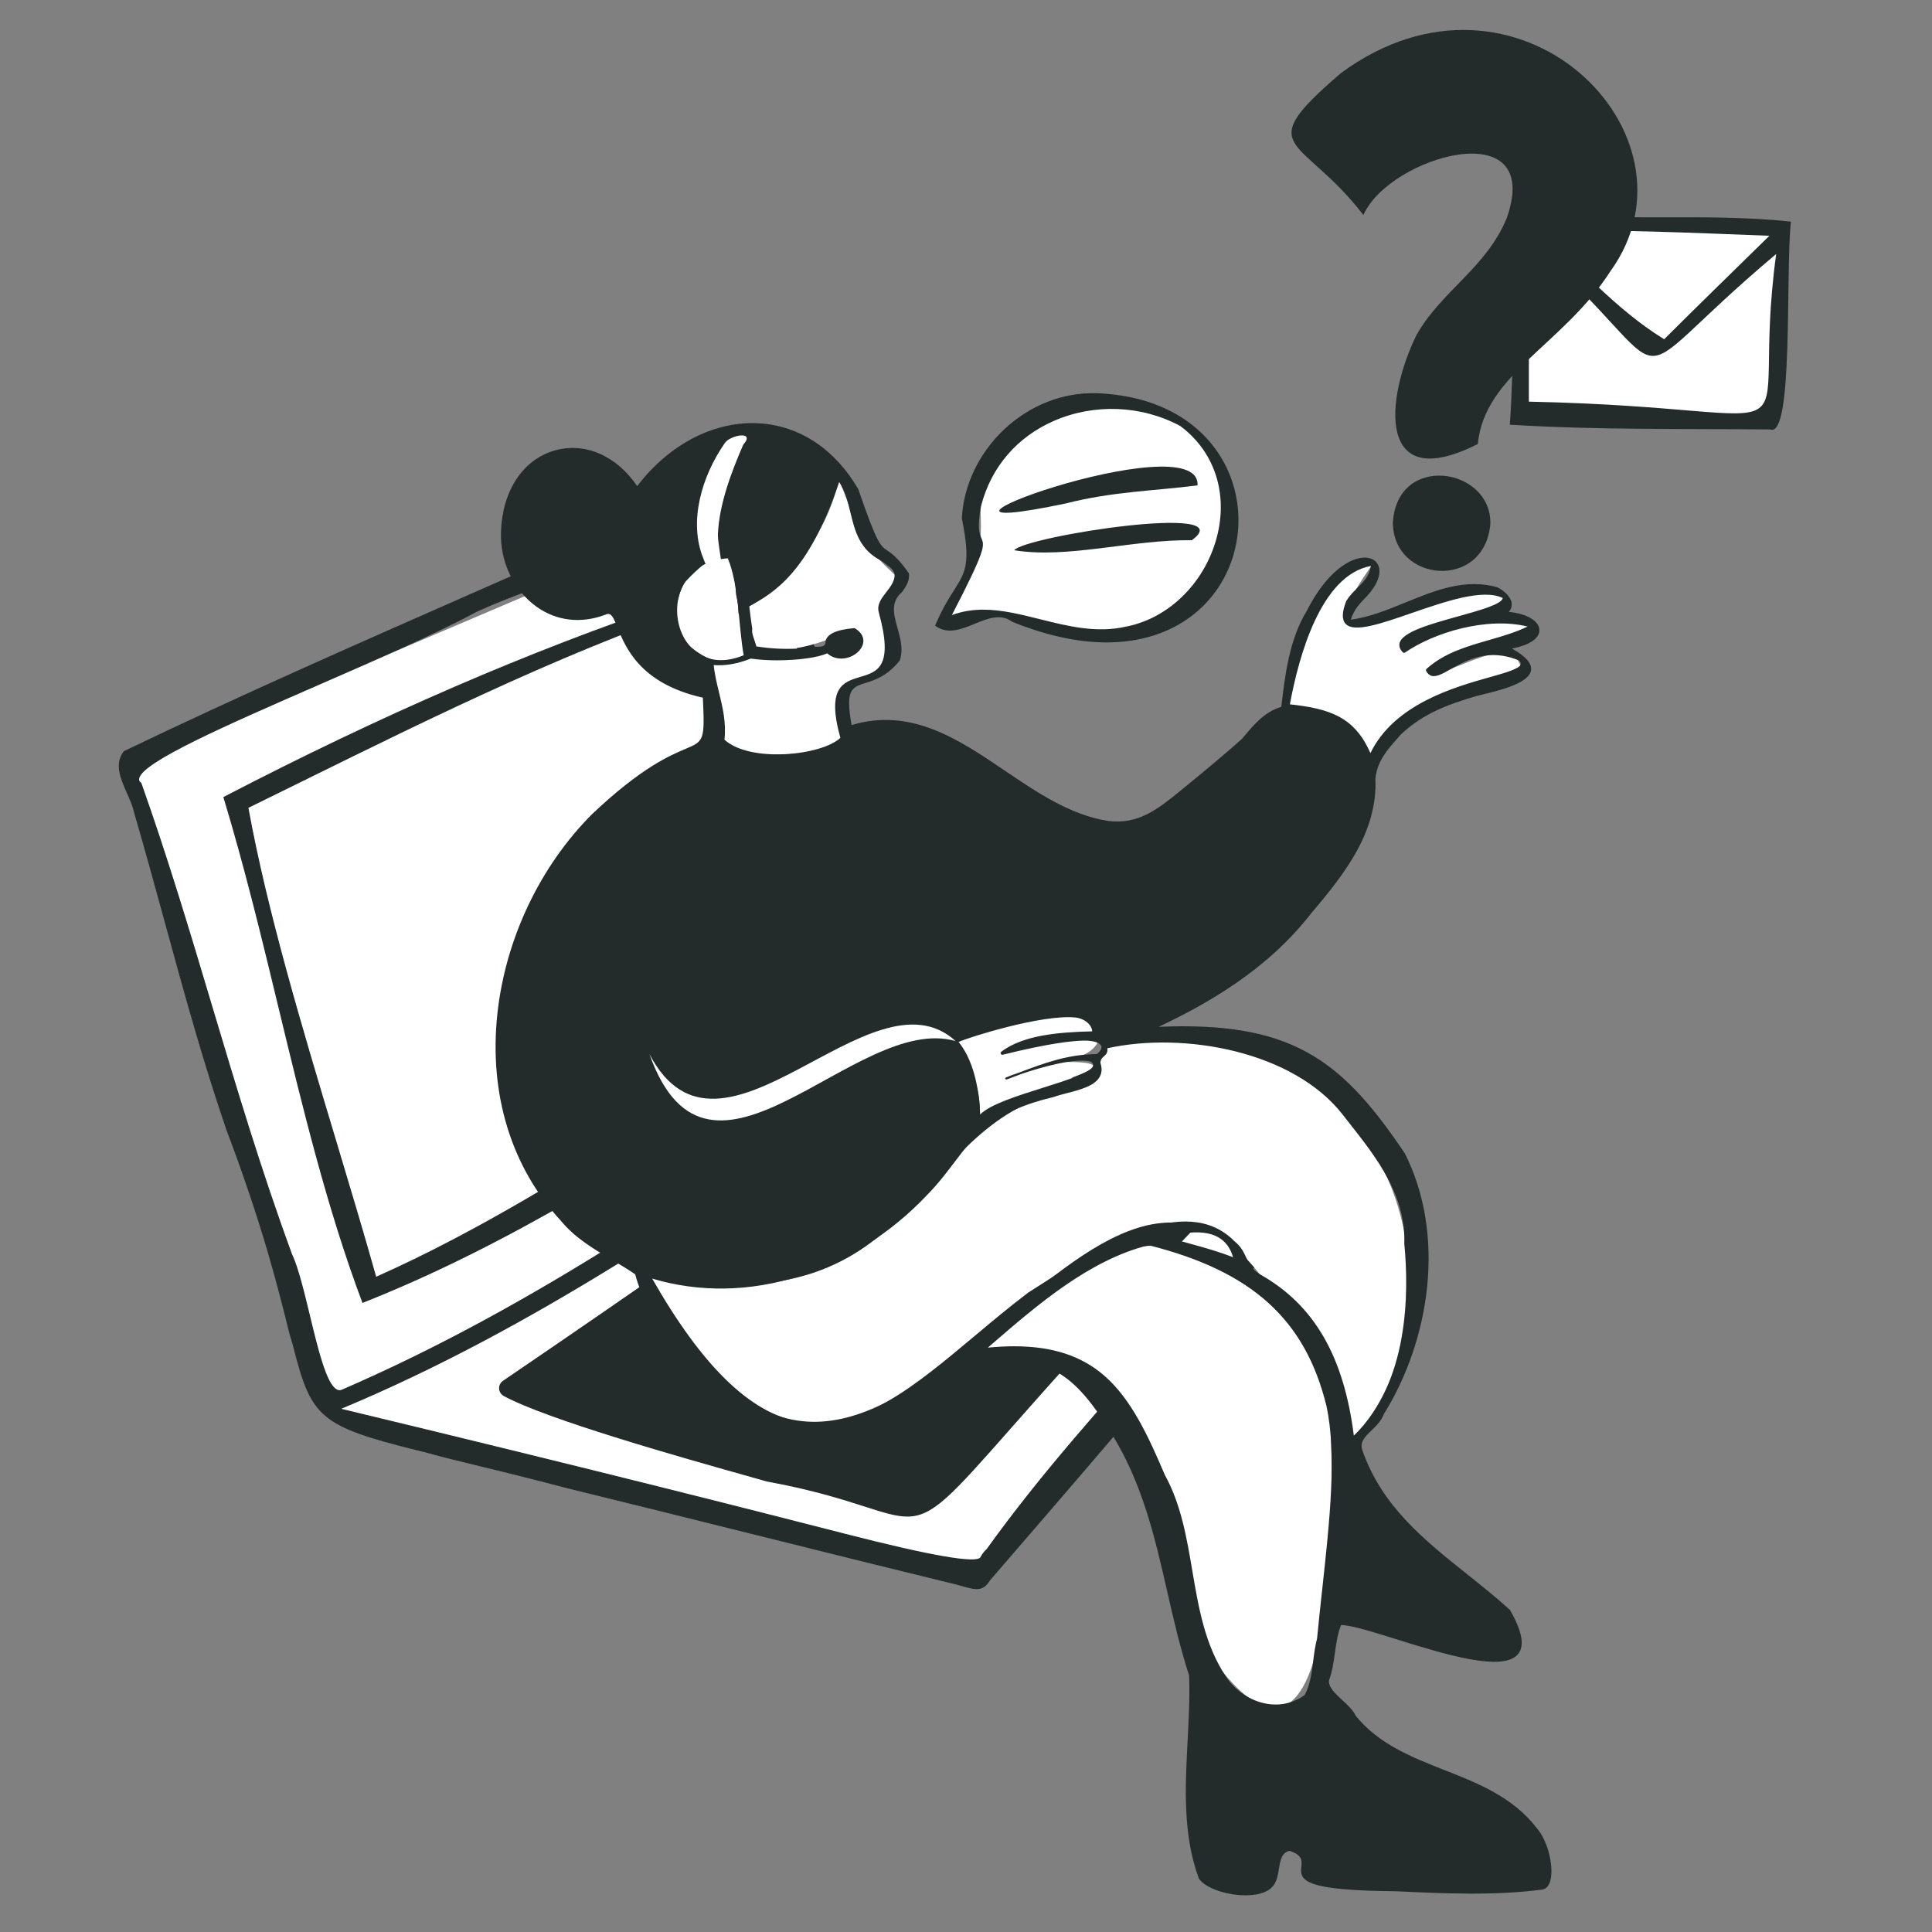 <svg width="96" height="96" viewBox="0 0 96 96" fill="none" xmlns="http://www.w3.org/2000/svg">
<rect x="0" y="0" width="96" height="96" fill="#808080" stroke="none"/>
<g clip-path="url(#clip0_2748_18734)">
<path d="M6.562 37.933L16.33 69.981L48.705 78.433L66.328 57.152L47.346 50.913L37.14 24.912L6.562 37.933Z" fill="white"/>
<path d="M47.479 50.409C49.714 52.894 68.595 55.914 66.704 57.324C61.195 64.62 55.313 71.397 49.17 78.51C48.805 79.113 48.434 78.968 47.558 78.716C41.041 77.13 34.806 75.544 28.207 73.929C10.735 69.341 17.841 73.434 11.276 56.14C9.481 50.898 8.265 45.782 6.704 40.424C6.479 39.354 5.476 38.268 6.171 37.346C12.765 34.182 19.121 31.422 25.869 28.448C39.259 24.074 36.435 23.746 38.449 27.105C41.576 34.948 44.56 42.396 47.479 50.409L47.479 50.409ZM36.825 25.351C32.802 27.611 28.023 28.386 23.673 30.377C18.194 33.333 5.544 37.881 7.001 38.92C9.769 46.723 11.594 54.454 14.482 62.319C15.321 64.091 15.928 69.438 16.971 69.088C27.767 64.418 36.885 57.627 46.732 50.956C43.659 42.728 40.369 33.77 36.825 25.351L36.825 25.351ZM47.725 51.346C37.871 58.047 28.096 65.347 16.872 70.008C52.76 78.649 47.612 78.28 49.047 76.988C53.996 70.088 60.378 64.163 65.627 57.306C59.863 55.178 53.326 54.05 47.725 51.346Z" fill="#232B2B"/>
<path d="M48.534 78.962C48.312 78.962 48.041 78.883 47.682 78.779L47.551 78.742C44.078 77.897 40.618 77.034 37.272 76.201C34.328 75.467 31.283 74.709 28.202 73.954C25.908 73.352 24.021 72.895 22.505 72.528C17.846 71.4 15.124 69.26 14.341 66.107C13.821 64.012 13.035 60.845 11.252 56.149C10.066 52.684 9.152 49.347 8.185 45.814C7.705 44.061 7.209 42.249 6.679 40.432C6.607 40.088 6.453 39.74 6.304 39.403C5.978 38.665 5.67 37.968 6.151 37.33L6.155 37.325L6.161 37.322C11.961 34.539 17.535 32.087 23.436 29.491C24.244 29.136 25.052 28.78 25.86 28.424C29.177 27.34 31.47 26.515 33.145 25.913C35.841 24.943 37.403 24.921 37.83 25.848C37.984 26.181 38.176 26.597 38.473 27.092L38.93 28.238C41.911 35.713 44.727 42.773 47.503 50.395C48.622 51.631 53.947 53.019 58.646 54.244C62.978 55.373 66.719 56.349 66.86 57.068C66.879 57.168 66.833 57.26 66.724 57.343C61.409 64.381 55.79 70.887 49.841 77.775L49.191 78.528C48.997 78.848 48.801 78.962 48.534 78.962ZM6.189 37.367C5.733 37.979 6.034 38.66 6.353 39.382C6.502 39.721 6.657 40.072 6.73 40.419C7.26 42.234 7.756 44.047 8.236 45.8C9.203 49.332 10.116 52.668 11.302 56.132C13.085 60.829 13.872 63.998 14.393 66.094C15.17 69.227 17.879 71.354 22.517 72.477C24.034 72.844 25.921 73.301 28.215 73.903C31.295 74.657 34.34 75.416 37.285 76.15C40.631 76.983 44.091 77.845 47.565 78.691L47.696 78.729C48.485 78.957 48.812 79.051 49.148 78.497L49.802 77.74C55.751 70.852 61.37 64.346 66.684 57.308L66.689 57.303C66.785 57.231 66.824 57.158 66.808 57.078C66.674 56.392 62.768 55.373 58.632 54.295C53.922 53.067 48.583 51.675 47.46 50.426L47.455 50.418C44.678 42.795 41.863 35.734 38.881 28.258L38.426 27.115C38.129 26.621 37.937 26.205 37.782 25.87C37.368 24.973 35.828 25.004 33.163 25.962C31.488 26.565 29.194 27.39 25.878 28.473C25.071 28.829 24.264 29.184 23.457 29.539C17.558 32.135 11.986 34.586 6.189 37.367ZM48.244 77.709C47.633 77.709 46.15 77.329 42.029 76.275C37.5 75.116 29.918 73.176 16.866 70.034L16.788 70.015L16.862 69.984C26.374 66.034 34.932 60.128 43.209 54.416C44.684 53.398 46.21 52.345 47.711 51.324L47.723 51.316L47.737 51.322C51.104 52.948 54.856 54.017 58.484 55.05C60.871 55.73 63.339 56.433 65.636 57.281L65.67 57.294L65.648 57.322C63.231 60.48 60.535 63.484 57.927 66.389C54.885 69.777 51.739 73.281 49.07 77.003L49.066 77.007C48.903 77.155 48.825 77.291 48.763 77.401C48.657 77.589 48.588 77.709 48.244 77.709L48.244 77.709ZM16.957 70.002C29.961 73.133 37.522 75.067 42.042 76.224C46.308 77.316 48.533 77.699 48.717 77.375C48.781 77.262 48.86 77.122 49.029 76.97C51.699 73.247 54.845 69.743 57.888 66.353C60.487 63.458 63.174 60.465 65.585 57.318C63.299 56.476 60.844 55.777 58.47 55.101C54.844 54.068 51.096 53 47.728 51.376C46.231 52.394 44.71 53.444 43.239 54.459C34.982 60.158 26.444 66.049 16.957 70.002H16.957ZM16.874 69.13C16.817 69.13 16.761 69.115 16.706 69.084C16.17 68.789 15.75 67.044 15.343 65.356C15.063 64.196 14.774 62.996 14.459 62.33C12.939 58.19 11.694 54.025 10.491 49.997C9.409 46.376 8.29 42.633 6.979 38.937C6.891 38.871 6.851 38.79 6.861 38.696C6.949 37.855 11.238 35.983 15.779 34.002C18.665 32.742 21.65 31.439 23.662 30.354C25.576 29.477 27.596 28.829 29.55 28.202C32.013 27.411 34.561 26.594 36.813 25.328L36.839 25.314L36.851 25.341C40.007 32.839 42.921 40.658 45.74 48.22C46.082 49.137 46.421 50.046 46.757 50.947L46.764 50.966L46.747 50.978C45.175 52.043 43.599 53.126 42.076 54.174C33.838 59.838 26.056 65.187 16.982 69.112C16.947 69.124 16.91 69.13 16.874 69.13ZM36.813 25.389C34.562 26.648 32.023 27.464 29.566 28.252C27.614 28.879 25.596 29.526 23.685 30.401C21.673 31.487 18.687 32.79 15.8 34.05C11.273 36.025 6.998 37.891 6.913 38.701C6.905 38.779 6.939 38.843 7.017 38.899L7.024 38.904L7.026 38.912C8.339 42.611 9.458 46.358 10.541 49.982C11.744 54.009 12.989 58.174 14.508 62.31C14.824 62.978 15.114 64.181 15.395 65.344C15.799 67.02 16.216 68.754 16.731 69.038C16.809 69.081 16.885 69.089 16.963 69.063C26.031 65.141 33.81 59.793 42.046 54.13C43.564 53.087 45.134 52.007 46.701 50.946C46.364 50.044 46.027 49.141 45.691 48.239C42.876 40.686 39.965 32.877 36.813 25.389H36.813Z" fill="#232B2B"/>
<path d="M11.133 39.62C18.266 35.917 25.708 32.574 33.495 29.95C37.154 28.508 35.85 28.003 38.145 33.957C39.39 37.84 44.608 50.21 42.723 50.61C34.682 55.691 26.99 61.164 18.029 64.708C15.056 56.81 13.672 47.975 11.133 39.62V39.62ZM18.678 63.476C26.929 59.818 34.255 54.245 42.293 49.769C40.383 43.125 38.11 36.43 36.089 29.649C27.941 32.271 20.155 36.284 12.317 40.126C13.644 47.414 16.514 55.784 18.678 63.476Z" fill="#232B2B"/>
<path d="M18.011 64.742L18.001 64.716C16.252 60.069 15.028 54.997 13.844 50.091C13.011 46.638 12.149 43.067 11.104 39.627L11.098 39.607L11.117 39.596C19.004 35.502 26.32 32.338 33.483 29.925C33.972 29.732 34.379 29.553 34.706 29.409C35.455 29.08 35.867 28.898 36.168 29.031C36.513 29.184 36.696 29.736 37.099 30.946C37.341 31.672 37.672 32.666 38.166 33.947C38.461 34.865 38.974 36.249 39.568 37.85C41.328 42.597 43.739 49.097 43.02 50.403C42.951 50.529 42.853 50.607 42.729 50.634C41.256 51.566 39.77 52.525 38.334 53.453C31.953 57.575 25.355 61.837 18.035 64.732L18.011 64.742L18.011 64.742ZM11.161 39.633C12.204 43.068 13.064 46.632 13.895 50.079C15.076 54.974 16.297 60.035 18.041 64.673C25.345 61.78 31.934 57.525 38.305 53.409C39.743 52.48 41.23 51.52 42.705 50.587L42.714 50.584C42.825 50.56 42.91 50.493 42.974 50.378C43.681 49.093 41.275 42.606 39.518 37.869C38.924 36.266 38.411 34.883 38.116 33.965C37.623 32.684 37.291 31.689 37.049 30.962C36.651 29.768 36.47 29.223 36.146 29.079C35.867 28.956 35.463 29.134 34.727 29.457C34.4 29.601 33.993 29.781 33.502 29.974C26.345 32.386 19.038 35.545 11.161 39.633V39.633ZM18.658 63.512L18.649 63.483C18.018 61.237 17.311 58.887 16.629 56.614C14.956 51.048 13.227 45.292 12.287 40.131L12.284 40.111L12.302 40.102C13.172 39.675 14.042 39.246 14.912 38.818C21.756 35.444 28.832 31.955 36.077 29.624L36.102 29.615L36.11 29.641C37.011 32.663 37.975 35.711 38.908 38.658C40.062 42.306 41.256 46.078 42.315 49.762L42.321 49.782L42.303 49.792C39.23 51.503 36.217 53.402 33.304 55.238C28.623 58.189 23.783 61.239 18.686 63.5L18.658 63.512ZM12.343 40.141C13.283 45.294 15.009 51.041 16.679 56.599C17.359 58.862 18.062 61.202 18.692 63.44C23.776 61.182 28.605 58.138 33.276 55.194C36.184 53.361 39.191 51.465 42.259 49.756C41.201 46.08 40.01 42.315 38.858 38.674C37.928 35.735 36.966 32.695 36.067 29.682C28.835 32.012 21.769 35.496 14.935 38.865C14.072 39.291 13.207 39.717 12.343 40.141ZM25.009 68.63C43.001 56.386 46.169 53.453 47.77 53.4C48.788 53.367 61.539 58.737 61.516 58.762C41.176 79.574 49.734 75.719 38.119 73.591C38.106 73.588 38.093 73.585 38.081 73.581C36.186 73.033 27.555 70.708 25.044 69.344C24.768 69.195 24.749 68.807 25.009 68.63Z" fill="#232B2B"/>
<path d="M45.083 75.358C44.517 75.358 43.88 75.154 42.961 74.859C41.869 74.509 40.373 74.03 38.116 73.617C38.102 73.614 38.089 73.611 38.075 73.607C37.823 73.534 37.455 73.43 36.989 73.3C34.063 72.477 27.213 70.551 25.034 69.368C24.966 69.332 24.91 69.279 24.869 69.214C24.828 69.15 24.805 69.076 24.801 68.999C24.797 68.923 24.813 68.847 24.847 68.778C24.881 68.71 24.933 68.652 24.996 68.609C32.071 63.794 36.933 60.363 40.15 58.093C45.252 54.493 46.791 53.406 47.771 53.374C47.775 53.374 47.778 53.374 47.781 53.374C48.353 53.374 52.033 54.815 55.029 56.029C57.748 57.13 61.522 58.708 61.542 58.751L61.549 58.767L61.536 58.78C55.914 64.533 52.51 68.39 50.258 70.942C47.276 74.32 46.36 75.358 45.083 75.358ZM47.783 53.427C47.779 53.427 47.776 53.427 47.773 53.427C46.809 53.459 45.272 54.543 40.181 58.136C36.963 60.407 32.101 63.838 25.026 68.653C24.97 68.69 24.924 68.742 24.894 68.802C24.864 68.862 24.85 68.929 24.854 68.997C24.857 69.064 24.878 69.129 24.914 69.186C24.95 69.243 25 69.29 25.059 69.322C27.233 70.502 34.079 72.427 37.003 73.249C37.469 73.38 37.837 73.483 38.09 73.556C38.102 73.56 38.114 73.563 38.126 73.565C40.386 73.979 41.884 74.459 42.977 74.809C43.885 75.1 44.514 75.301 45.074 75.301C46.34 75.301 47.249 74.27 50.218 70.907C52.468 68.358 55.865 64.509 61.474 58.769C61.142 58.614 58.076 57.319 54.951 56.054C50.703 54.334 48.226 53.427 47.783 53.427Z" fill="#232B2B"/>
</g>
<g clip-path="url(#clip1_2748_18734)">
<path d="M76.1 11.197L88.773 11.469L88.256 20.96L75.402 20.76L75.801 12.23L76.1 11.197Z" fill="white"/>
<path d="M75.023 21.104C75.254 17.894 75.125 13.267 75.89 10.512C80.162 11.078 84.55 10.544 88.991 11.011C88.709 13.529 89.136 21.823 87.952 21.339C83.699 21.298 79.426 21.372 75.023 21.104ZM75.969 19.958C91.28 20.277 86.84 23.096 88.257 12.623C79.826 19.694 84.15 19.241 75.969 11.983V19.958ZM82.692 16.857C84.344 15.204 86.136 13.469 87.921 11.715C84.229 11.577 80.12 11.383 76.47 11.47C78.456 13.222 80.264 15.363 82.692 16.857Z" fill="#232B2B"/>
</g>
<g clip-path="url(#clip2_2748_18734)">
<path d="M67.746 10.683C64.643 6.665 62.112 7.518 66.629 3.633C75.371 -2.808 84.947 6.672 80.014 13.487C77.675 17.128 73.764 18.601 73.433 22.061C68.369 24.624 68.84 19.8 70.384 16.648C71.622 14.455 73.855 13.308 74.869 10.836C76.736 5.561 69.052 7.745 67.746 10.683V10.683Z" fill="#232B2B"/>
<path d="M74.055 26.016C73.791 29.351 69.218 28.963 69.211 25.966C69.428 22.486 74.106 23.232 74.055 26.016Z" fill="#232B2B"/>
</g>
<g clip-path="url(#clip3_2748_18734)">
<path d="M32.297 63.444C46.535 66.059 44.882 55.247 53.838 54.022C55.15 53.874 54.188 51.967 55.41 51.866C70.127 50.135 73.031 65.323 67.233 71.444C66.844 68.33 65.781 65.197 62.685 63.43C53.586 51.496 43.157 84.503 32.297 63.444Z" fill="white"/>
<path d="M48.926 67.031C51.011 65.233 54.978 61.775 57.389 61.901C61.82 63.048 64.994 65.278 66.088 70.362C66.304 74.291 66.564 90.868 60.371 82.581C59.015 79.388 59.346 76.21 57.703 72.943C55.702 68.364 54.041 66.584 48.926 67.031L48.926 67.031ZM41.817 36.68C41.06 37.645 36.12 37.965 35.91 36.495C36.21 34.852 34.69 32.932 35.827 31.124C38.527 29.226 40.887 27.345 41.682 23.838C42.987 26.86 41.996 26.212 44.509 28.612C44.453 29.517 43.4 29.62 43.773 30.788C45.073 35.582 40.327 31.886 41.817 36.68V36.68ZM41.113 32.404C41.609 33.127 43.756 32.211 42.375 31.255C40.531 32.109 38.566 32.802 36.045 31.807C35.98 33.151 40.193 32.813 41.113 32.404V32.404ZM70.899 33.292C71.502 34.07 75.02 31.209 75.556 33.114C73.129 34.331 69.481 34.437 68.094 37.546C67.458 35.842 65.895 35.151 64.032 35.044C64.375 32.89 65.599 28.428 68.182 28.06C63.578 34.59 72.077 28.441 74.724 29.685C74.563 30.625 68.421 31.104 69.762 32.397C71.499 31.281 73.809 30.595 76.051 31.117C74.627 31.912 72.41 31.94 70.899 33.292ZM47.046 51.155C54.938 48.318 56.504 52.378 52.5 52.764C57.737 52.706 50.188 54.154 48.653 55.513C48.861 54.163 47.99 52.251 47.046 51.155Z" fill="white"/>
<path d="M34.974 34.65C34.974 34.643 34.971 34.636 34.966 34.631C34.962 34.625 34.955 34.621 34.948 34.62C30.225 33.574 31.038 30.023 30.06 30.496C27.174 31.584 24.848 29.074 24.943 26.429C25.088 22.081 29.42 20.916 31.631 24.209C31.643 24.227 31.67 24.228 31.683 24.21C34.822 20.1 40.036 19.925 42.599 24.331C42.6 24.334 42.601 24.336 42.602 24.338C44.066 28.606 43.626 26.418 45.106 28.5C45.11 28.506 45.112 28.512 45.113 28.519C45.139 28.834 45.016 29.049 44.798 29.364C44.796 29.366 44.795 29.368 44.793 29.37C43.718 30.297 45.054 31.549 44.666 32.781C44.665 32.785 44.662 32.79 44.66 32.793C43.136 34.699 41.693 32.998 42.267 36.059C42.268 36.064 42.27 36.068 42.273 36.072C42.275 36.076 42.279 36.079 42.282 36.081C42.286 36.084 42.291 36.085 42.295 36.086C42.3 36.087 42.305 36.086 42.309 36.085C47.303 34.569 50.474 40.126 55.035 40.842C56.695 41.064 57.709 40.116 58.969 39.102C59.93 38.312 60.807 37.592 61.742 36.758C61.743 36.757 61.744 36.755 61.745 36.754C62.286 36.115 62.806 35.433 63.692 35.169C63.698 35.168 63.703 35.164 63.707 35.159C63.711 35.155 63.714 35.149 63.715 35.143C63.896 33.595 64.104 31.814 64.968 30.392C66.946 26.48 69.727 27.558 67.885 29.585C67.553 29.928 67.236 30.227 67.059 30.805C67.052 30.828 67.072 30.852 67.096 30.849C69.55 30.536 71.827 28.498 74.383 29.234C74.386 29.234 74.388 29.235 74.391 29.236C74.785 29.436 75.337 29.934 74.906 30.396C74.902 30.401 74.899 30.406 74.898 30.412C74.896 30.418 74.897 30.424 74.899 30.43C74.901 30.436 74.905 30.441 74.909 30.445C74.914 30.449 74.92 30.451 74.926 30.451C76.72 30.616 77.098 31.824 75.062 32.184C75.055 32.185 75.049 32.188 75.044 32.193C75.039 32.198 75.036 32.204 75.035 32.211C75.034 32.218 75.035 32.224 75.038 32.23C75.041 32.236 75.046 32.242 75.052 32.245C77.521 33.61 74.68 34.213 73.358 34.53L73.356 34.531C71.919 34.963 70.727 35.387 69.583 36.443C69.582 36.444 69.581 36.445 69.58 36.446C68.989 37.123 68.389 37.709 68.29 38.683C68.29 38.684 68.29 38.686 68.29 38.688C68.393 41.326 66.772 43.398 65.123 45.333C63.086 47.962 60.401 49.628 57.461 51.017C57.429 51.033 57.442 51.08 57.477 51.079C64.06 50.78 66.587 52.605 69.759 57.342C69.76 57.343 69.761 57.345 69.761 57.346C71.812 61.411 70.979 66.62 68.717 70.234C68.716 70.235 68.715 70.237 68.715 70.239C68.43 71.045 67.365 71.317 67.65 72.103C68.951 75.793 72.269 77.57 74.976 80.02C74.979 80.022 74.981 80.025 74.983 80.028C77.961 85.222 68.49 80.698 66.625 80.695C66.618 80.695 66.612 80.697 66.607 80.701C66.601 80.704 66.597 80.71 66.595 80.716C66.253 81.51 66.317 82.57 65.986 83.484C65.985 83.487 65.984 83.49 65.984 83.493C65.919 84.125 67.043 84.656 67.32 85.285C67.321 85.287 67.322 85.29 67.324 85.292C69.638 88.167 74.009 87.861 76.314 90.865C77.07 91.745 77.327 93.747 76.617 93.84C74.238 94.154 71.766 94.035 69.298 93.921C62.104 93.872 66.055 92.575 64.093 91.918C64.086 91.916 64.079 91.915 64.073 91.916C63.33 92.069 63.649 93.147 63.223 93.674C62.559 94.519 60.071 94.046 59.616 93.315C59.615 93.312 59.613 93.31 59.612 93.307C58.442 90.137 59.259 86.593 59.136 83.251C59.136 83.249 59.135 83.246 59.134 83.243C57.802 79.137 57.602 74.855 55.208 71.108C53.146 67.743 51.779 67.458 48.621 67.467C48.615 67.467 48.609 67.468 48.604 67.471C46.08 68.944 43.547 71.049 40.291 71.034C37.67 71.08 35.588 69.482 34.08 67.415C33.175 66.087 32.025 64.954 31.61 63.3C31.608 63.293 31.604 63.286 31.597 63.282C30.42 62.463 28.895 61.835 27.902 60.618C22.649 54.959 24.269 45.67 29.462 40.486C34.804 35.423 35.16 38.654 34.974 34.65L34.974 34.65ZM32.334 63.516C39.709 76.486 44.745 69.085 51.118 64.274C51.119 64.273 51.12 64.273 51.121 64.272C53.963 62.47 58.697 59.083 61.293 61.708C62.001 62.269 61.779 62.909 62.626 63.393C65.716 65.154 66.822 68.161 67.221 71.38C67.222 71.386 67.224 71.392 67.228 71.397C67.232 71.401 67.237 71.405 67.243 71.407C67.249 71.409 67.255 71.41 67.261 71.408C67.267 71.407 67.272 71.404 67.277 71.4C69.742 69.057 70.151 65.109 69.829 61.796C69.829 61.795 69.829 61.794 69.829 61.793C69.907 59.186 68.266 57.286 66.75 55.346C64.166 52.034 58.571 51.248 54.988 52.042C54.971 52.046 54.961 52.064 54.964 52.081C55.04 52.481 54.609 52.416 54.626 52.826C55.023 54.021 53.214 54.138 52.352 54.456C52.351 54.457 52.35 54.457 52.349 54.457C48.179 55.44 48.068 57.267 46.013 59.357C42.532 63.034 37.294 64.964 32.371 63.468C32.343 63.46 32.319 63.49 32.334 63.516ZM49.027 67.021C54.563 66.463 56.07 69.168 57.834 73.321C57.835 73.322 57.835 73.323 57.836 73.323C59.526 76.372 58.886 80.387 60.875 83.343C61.73 84.635 63.511 85.246 64.859 84.265C64.864 84.262 64.867 84.258 64.87 84.253C65.328 83.402 65.232 82.434 65.493 81.426C65.494 81.424 65.494 81.423 65.494 81.421C65.906 77.148 66.6 72.85 65.964 69.867C64.754 64.926 61.475 62.928 57.079 61.822C57.074 61.821 57.068 61.821 57.063 61.822C54.003 62.582 51.389 64.906 49.002 66.965C48.977 66.986 48.996 67.025 49.028 67.021L49.027 67.021ZM41.801 36.695C41.805 36.69 41.808 36.685 41.809 36.679C41.811 36.673 41.811 36.667 41.809 36.661C40.394 31.601 45.218 35.848 43.713 30.407C43.526 29.722 44.543 29.268 44.502 28.528C44.502 28.524 44.501 28.52 44.5 28.517C44.398 28.201 44.233 28.144 43.838 27.831C43.837 27.829 43.835 27.828 43.833 27.828C42.1 26.967 42.57 25.128 41.718 23.892C41.703 23.87 41.668 23.876 41.659 23.901C39.331 30.819 36.648 29.395 35.621 31.491C35.62 31.493 35.62 31.494 35.619 31.495C34.895 33.287 36.168 34.843 35.941 36.758C35.941 36.763 35.941 36.768 35.943 36.773C35.945 36.778 35.948 36.782 35.952 36.786C37.217 37.953 40.837 37.617 41.801 36.695ZM70.917 33.274C72.336 31.998 74.368 31.959 75.97 31.158C75.997 31.144 75.993 31.102 75.963 31.095C73.944 30.576 71.268 31.357 69.783 32.381C69.776 32.386 69.769 32.388 69.761 32.387C69.753 32.386 69.746 32.382 69.74 32.377C68.528 31.101 74.671 30.547 74.722 29.707C74.722 29.701 74.72 29.694 74.717 29.689C74.713 29.683 74.709 29.678 74.703 29.676C72.472 28.551 65.635 33.275 66.939 29.889C66.94 29.886 66.941 29.884 66.942 29.882C67.352 29.218 68.036 28.98 68.173 28.107C68.177 28.085 68.156 28.064 68.134 28.068C65.394 28.535 64.364 33.215 64.037 35.011C64.033 35.029 64.047 35.046 64.066 35.048C66.07 35.261 67.281 35.678 68.064 37.48C68.066 37.486 68.07 37.491 68.075 37.494C68.08 37.498 68.086 37.5 68.092 37.5C68.099 37.5 68.105 37.498 68.11 37.495C68.115 37.492 68.119 37.487 68.122 37.482C70.012 33.522 76.529 33.813 75.508 32.777C72.887 31.666 71.439 34.312 70.909 33.316C70.906 33.31 70.905 33.302 70.906 33.294C70.907 33.287 70.911 33.28 70.917 33.274ZM47.57 51.787C48.334 52.698 48.618 54.215 48.65 55.428C48.65 55.456 48.685 55.47 48.705 55.449C49.712 54.333 55.323 53.528 54.231 52.708C52.972 52.357 49.419 53.805 50.087 53.558C51.589 53.004 52.849 52.44 54.505 52.43C54.512 52.43 54.52 52.427 54.526 52.423C55.09 51.975 54.662 51.646 53.866 51.655C52.605 51.669 50.419 52.208 49.811 52.359C49.777 52.367 49.755 52.322 49.783 52.301C50.917 51.444 52.819 51.334 54.285 51.299C54.294 51.299 54.302 51.296 54.308 51.29C54.314 51.285 54.318 51.277 54.318 51.268C54.336 50.936 53.952 50.554 53.417 50.505C51.714 50.352 48.063 51.509 47.58 51.737C47.561 51.746 47.556 51.77 47.57 51.787L47.57 51.787ZM57.915 61.499C58.94 61.832 60.188 62.091 61.286 62.538C61.311 62.548 61.337 62.525 61.33 62.498C60.905 60.906 59.244 61.053 57.916 61.435C57.885 61.444 57.884 61.489 57.915 61.499Z" fill="#232B2B"/>
<path d="M61.899 94.176C61.823 94.176 61.752 94.174 61.689 94.171C60.745 94.12 59.836 93.763 59.574 93.342C59.571 93.337 59.568 93.331 59.565 93.325C58.767 91.162 58.891 88.797 59.011 86.509C59.067 85.435 59.125 84.325 59.086 83.256C58.638 81.874 58.313 80.454 57.999 79.081C57.386 76.394 56.751 73.616 55.166 71.136C53.126 67.806 51.823 67.512 48.629 67.519C48.136 67.806 47.632 68.124 47.145 68.432C45.081 69.737 42.946 71.086 40.328 71.086C40.316 71.086 40.305 71.086 40.293 71.086C40.257 71.087 40.22 71.087 40.184 71.087C37.304 71.087 35.256 69.113 34.04 67.445C33.806 67.102 33.552 66.767 33.307 66.443C32.603 65.514 31.874 64.553 31.563 63.32C31.207 63.073 30.826 62.847 30.423 62.608C29.507 62.065 28.559 61.504 27.864 60.651C25.404 58.001 24.285 54.348 24.715 50.368C25.117 46.653 26.834 43.037 29.427 40.448C31.855 38.147 33.281 37.543 34.047 37.219C34.985 36.822 35.024 36.805 34.925 34.667C31.805 33.971 31.075 32.158 30.683 31.183C30.541 30.829 30.438 30.574 30.291 30.517C30.234 30.495 30.167 30.503 30.085 30.543C28.868 31.002 27.65 30.859 26.653 30.142C25.515 29.324 24.84 27.9 24.893 26.427C24.961 24.386 25.982 22.837 27.557 22.386C29.057 21.956 30.628 22.634 31.661 24.155C32.478 23.091 33.438 22.277 34.513 21.733C35.549 21.209 36.665 20.968 37.737 21.035C39.75 21.162 41.493 22.323 42.646 24.305C42.649 24.309 42.651 24.315 42.653 24.32C43.577 27.011 43.74 27.121 44.098 27.36C44.312 27.504 44.605 27.701 45.151 28.47C45.161 28.483 45.166 28.498 45.168 28.514C45.195 28.856 45.057 29.084 44.843 29.393C44.839 29.399 44.834 29.404 44.829 29.409C44.237 29.92 44.404 30.517 44.596 31.209C44.74 31.724 44.888 32.257 44.718 32.796C44.715 32.807 44.71 32.817 44.703 32.825C44.085 33.599 43.466 33.792 43.015 33.933C42.331 34.147 41.987 34.255 42.317 36.028C45.275 35.141 47.642 36.744 49.931 38.294C51.531 39.377 53.185 40.498 55.045 40.789C56.561 40.993 57.538 40.199 58.668 39.28C58.757 39.207 58.847 39.134 58.938 39.061L59.032 38.983C59.944 38.233 60.806 37.524 61.709 36.718L61.828 36.577C62.325 35.985 62.839 35.373 63.667 35.122C63.85 33.558 64.059 31.791 64.926 30.365C65.919 28.4 67.091 27.707 67.812 27.707C67.825 27.707 67.837 27.707 67.85 27.708C68.156 27.718 68.388 27.86 68.489 28.097C68.654 28.489 68.449 29.044 67.926 29.62L67.865 29.683C67.566 29.989 67.283 30.279 67.12 30.793C68.045 30.67 68.963 30.295 69.85 29.932C71.304 29.338 72.807 28.725 74.4 29.183C74.406 29.185 74.411 29.187 74.417 29.189C74.7 29.333 75.051 29.617 75.109 29.945C75.138 30.108 75.092 30.262 74.972 30.403C75.864 30.493 76.472 30.85 76.491 31.297C76.508 31.716 76 32.061 75.127 32.225C75.812 32.612 76.123 32.963 76.077 33.299C75.987 33.958 74.504 34.311 73.522 34.545L73.373 34.581C71.95 35.008 70.769 35.42 69.621 36.481C69.565 36.545 69.509 36.608 69.453 36.671C68.928 37.264 68.432 37.824 68.344 38.688C68.446 41.291 66.898 43.333 65.165 45.366C62.952 48.222 59.959 49.889 57.576 51.022C60.817 50.884 63.087 51.272 64.924 52.276C66.612 53.197 68.026 54.657 69.805 57.312L69.81 57.322C70.781 59.247 71.162 61.544 70.911 63.964C70.681 66.179 69.919 68.414 68.765 70.259C68.642 70.603 68.38 70.855 68.148 71.078C67.825 71.388 67.546 71.657 67.702 72.085C68.675 74.847 70.74 76.497 72.927 78.243C73.623 78.798 74.342 79.373 75.013 79.981C75.02 79.987 75.026 79.994 75.031 80.002C75.635 81.057 75.768 81.771 75.436 82.185C74.695 83.109 71.748 82.19 69.381 81.452C68.179 81.077 67.14 80.753 66.64 80.747C66.47 81.148 66.404 81.614 66.334 82.107C66.268 82.572 66.2 83.054 66.037 83.501C66.003 83.836 66.344 84.151 66.705 84.485C66.971 84.731 67.246 84.986 67.368 85.26C68.498 86.662 70.157 87.316 71.762 87.949C73.441 88.61 75.177 89.294 76.357 90.833C76.984 91.561 77.237 92.934 77.004 93.546C76.926 93.75 76.795 93.87 76.626 93.892C74.272 94.202 71.789 94.088 69.389 93.977L69.297 93.973C65.791 93.949 65.046 93.617 64.788 93.331C64.622 93.146 64.643 92.944 64.662 92.748C64.692 92.445 64.719 92.182 64.082 91.968C63.681 92.053 63.62 92.428 63.549 92.862C63.499 93.166 63.448 93.481 63.265 93.706C62.958 94.097 62.343 94.176 61.899 94.176V94.176ZM48.743 67.413C51.836 67.413 53.221 67.761 55.255 71.081C56.849 73.575 57.486 76.362 58.102 79.058C58.415 80.43 58.739 81.848 59.186 83.226C59.189 83.233 59.19 83.241 59.19 83.249C59.23 84.324 59.172 85.438 59.115 86.514C58.996 88.791 58.873 91.146 59.664 93.288C59.905 93.675 60.797 94.017 61.694 94.066C62.399 94.104 62.942 93.949 63.184 93.641C63.349 93.436 63.398 93.136 63.445 92.846C63.516 92.411 63.589 91.962 64.064 91.865C64.079 91.862 64.096 91.863 64.111 91.868C64.831 92.109 64.797 92.454 64.766 92.758C64.748 92.939 64.731 93.11 64.866 93.261C65.222 93.657 66.631 93.85 69.3 93.869L69.394 93.873C71.79 93.983 74.267 94.097 76.612 93.788C76.743 93.771 76.842 93.677 76.906 93.508C77.125 92.935 76.872 91.592 76.276 90.899C75.112 89.381 73.389 88.703 71.724 88.046C70.105 87.409 68.432 86.749 67.285 85.324C67.281 85.318 67.277 85.312 67.274 85.306C67.161 85.049 66.893 84.802 66.634 84.562C66.27 84.225 65.894 83.878 65.934 83.487C65.935 83.48 65.936 83.473 65.939 83.466C66.097 83.028 66.165 82.553 66.23 82.093C66.302 81.588 66.37 81.111 66.549 80.695C66.562 80.663 66.593 80.642 66.627 80.642C67.138 80.643 68.192 80.972 69.412 81.352C71.749 82.081 74.658 82.988 75.355 82.119C75.652 81.749 75.513 81.055 74.941 80.056C74.272 79.451 73.555 78.879 72.862 78.325C70.76 76.646 68.587 74.911 67.603 72.12C67.425 71.629 67.741 71.324 68.076 71.002C68.311 70.777 68.554 70.543 68.668 70.221C68.669 70.216 68.672 70.211 68.675 70.205C70.747 66.895 71.873 61.643 69.717 57.369C66.664 52.81 64.172 50.827 57.482 51.131C57.462 51.132 57.443 51.126 57.427 51.114C57.411 51.102 57.4 51.085 57.395 51.066C57.39 51.047 57.392 51.027 57.401 51.01C57.409 50.992 57.423 50.978 57.441 50.97C59.829 49.841 62.855 48.177 65.084 45.3C66.805 43.281 68.34 41.257 68.24 38.69L68.239 38.686L68.24 38.678C68.331 37.779 68.838 37.208 69.375 36.602C69.43 36.539 69.487 36.475 69.543 36.411L69.549 36.405C70.713 35.33 71.956 34.898 73.343 34.48L73.498 34.443C74.394 34.23 75.894 33.873 75.974 33.285C76.013 32.994 75.695 32.659 75.028 32.29C75.013 32.282 75.001 32.269 74.993 32.253C74.985 32.237 74.983 32.219 74.986 32.202C74.988 32.184 74.997 32.168 75.009 32.156C75.021 32.143 75.037 32.135 75.055 32.132C76.055 31.955 76.398 31.587 76.386 31.302C76.373 30.98 75.909 30.594 74.924 30.503C74.908 30.502 74.893 30.496 74.88 30.487C74.868 30.477 74.858 30.464 74.853 30.45C74.847 30.434 74.845 30.418 74.849 30.402C74.852 30.387 74.859 30.372 74.87 30.36C74.985 30.237 75.031 30.103 75.006 29.963C74.958 29.692 74.652 29.426 74.369 29.283C72.813 28.835 71.327 29.443 69.89 30.029C68.987 30.398 68.053 30.78 67.105 30.901C67.091 30.903 67.076 30.901 67.063 30.896C67.049 30.89 67.038 30.882 67.029 30.871C67.019 30.86 67.013 30.847 67.01 30.832C67.007 30.818 67.007 30.803 67.012 30.79C67.181 30.235 67.477 29.931 67.79 29.61L67.85 29.548C68.336 29.014 68.539 28.486 68.392 28.138C68.307 27.938 68.114 27.822 67.846 27.813C67.835 27.812 67.823 27.812 67.812 27.812C67.07 27.812 65.93 28.61 65.017 30.416C64.158 31.83 63.952 33.591 63.77 35.145C63.765 35.182 63.742 35.209 63.709 35.219C62.904 35.458 62.398 36.062 61.908 36.645C61.868 36.693 61.828 36.74 61.788 36.788L61.779 36.796C60.874 37.604 60.012 38.314 59.098 39.065L59.004 39.142C58.914 39.215 58.824 39.288 58.734 39.361C57.585 40.296 56.592 41.102 55.03 40.893C53.145 40.598 51.481 39.471 49.872 38.381C47.494 36.77 45.247 35.249 42.327 36.135C42.315 36.138 42.303 36.139 42.291 36.138C42.279 36.136 42.268 36.132 42.258 36.126C42.247 36.12 42.239 36.111 42.232 36.102C42.225 36.092 42.22 36.081 42.218 36.069C41.864 34.184 42.286 34.052 42.984 33.834C43.446 33.689 44.022 33.509 44.619 32.762C44.779 32.254 44.635 31.737 44.495 31.238C44.302 30.543 44.119 29.886 44.759 29.332C44.958 29.044 45.087 28.832 45.064 28.527C44.53 27.777 44.246 27.587 44.039 27.448C43.65 27.187 43.489 27.079 42.554 24.355C41.421 22.407 39.708 21.264 37.731 21.14C35.525 21.002 33.338 22.132 31.727 24.242C31.719 24.252 31.708 24.261 31.696 24.267C31.684 24.272 31.671 24.275 31.658 24.275C31.644 24.274 31.631 24.271 31.619 24.264C31.607 24.258 31.597 24.249 31.59 24.237C30.583 22.738 29.049 22.067 27.586 22.487C26.056 22.925 25.064 24.436 24.997 26.43C24.946 27.869 25.604 29.259 26.714 30.057C27.682 30.753 28.865 30.891 30.044 30.447C30.149 30.396 30.243 30.386 30.329 30.419C30.518 30.492 30.628 30.766 30.78 31.144C31.193 32.17 31.884 33.887 34.962 34.568C34.999 34.576 35.027 34.609 35.029 34.647V34.647C35.132 36.873 35.053 36.907 34.088 37.315C33.328 37.637 31.913 38.236 29.5 40.523C24.444 45.572 22.61 54.837 27.943 60.582C28.629 61.423 29.568 61.98 30.476 62.518C30.884 62.759 31.268 62.987 31.629 63.238C31.646 63.25 31.658 63.267 31.663 63.287C31.968 64.503 32.691 65.457 33.39 66.38C33.636 66.705 33.891 67.041 34.126 67.385C35.326 69.032 37.349 70.982 40.185 70.982C40.221 70.982 40.256 70.982 40.292 70.981L40.327 70.981C42.916 70.981 45.037 69.641 47.089 68.344C47.579 68.034 48.085 67.714 48.58 67.425C48.593 67.418 48.608 67.414 48.623 67.414C48.663 67.413 48.703 67.413 48.742 67.413L48.743 67.413ZM63.389 84.802C63.228 84.802 63.064 84.787 62.899 84.757C62.083 84.61 61.31 84.092 60.833 83.371C59.774 81.797 59.453 79.9 59.141 78.065C58.867 76.447 58.583 74.775 57.792 73.348L57.788 73.34C56.97 71.414 56.127 69.59 54.813 68.443C53.445 67.249 51.609 66.814 49.035 67.073C49.017 67.075 48.998 67.071 48.983 67.062C48.967 67.052 48.954 67.038 48.947 67.021C48.94 67.005 48.939 66.987 48.943 66.969C48.947 66.952 48.956 66.936 48.97 66.925L49.217 66.712C51.499 64.741 54.086 62.507 57.052 61.771C57.066 61.767 57.081 61.767 57.094 61.771C59.562 62.391 61.36 63.216 62.752 64.365C64.372 65.703 65.44 67.498 66.017 69.853C66.534 72.281 66.179 75.543 65.803 78.998C65.716 79.793 65.627 80.614 65.548 81.426L65.546 81.439C65.447 81.821 65.399 82.2 65.353 82.567C65.277 83.172 65.206 83.744 64.918 84.277C64.912 84.289 64.903 84.299 64.892 84.307C64.442 84.634 63.93 84.802 63.389 84.802H63.389ZM50.391 66.896C52.3 66.896 53.747 67.374 54.882 68.365C56.212 69.526 57.061 71.362 57.885 73.3C58.684 74.739 58.969 76.421 59.245 78.047C59.554 79.871 59.874 81.757 60.92 83.313C61.382 84.01 62.129 84.512 62.918 84.654C63.608 84.779 64.269 84.63 64.828 84.225C65.105 83.709 65.175 83.148 65.249 82.554C65.296 82.184 65.344 81.801 65.445 81.412C65.522 80.604 65.612 79.782 65.699 78.987C66.074 75.541 66.428 72.286 65.915 69.877C64.858 65.561 62.213 63.167 57.073 61.873C54.133 62.605 51.557 64.829 49.285 66.791L49.086 66.963C49.544 66.918 49.978 66.896 50.391 66.896L50.391 66.896ZM67.257 71.461C67.247 71.461 67.237 71.459 67.228 71.456C67.213 71.451 67.2 71.441 67.19 71.429C67.18 71.416 67.174 71.402 67.172 71.386C66.684 67.463 65.233 64.937 62.603 63.438C62.129 63.168 61.976 62.843 61.828 62.528C61.705 62.267 61.578 61.998 61.263 61.748L61.258 61.744C58.883 59.343 54.626 62.082 51.808 63.895C51.59 64.036 51.371 64.176 51.151 64.316C50.245 65 49.359 65.743 48.502 66.461C45.532 68.949 42.727 71.299 39.685 70.751C37.215 70.306 34.796 67.948 32.291 63.541C32.282 63.526 32.278 63.51 32.28 63.492C32.281 63.475 32.288 63.459 32.298 63.446C32.309 63.433 32.323 63.423 32.339 63.418C32.355 63.413 32.373 63.413 32.389 63.418C37.04 64.831 42.247 63.261 45.977 59.32C46.532 58.756 46.94 58.218 47.334 57.697C48.378 56.318 49.28 55.127 52.339 54.406C52.522 54.338 52.749 54.279 52.99 54.217C53.617 54.055 54.327 53.871 54.556 53.449C54.65 53.277 54.657 53.078 54.579 52.842L54.576 52.828C54.567 52.602 54.679 52.503 54.778 52.416C54.873 52.332 54.949 52.266 54.915 52.09C54.906 52.044 54.935 52 54.979 51.99C56.879 51.569 59.168 51.61 61.258 52.102C62.952 52.502 65.287 53.383 66.793 55.313C66.89 55.437 66.987 55.56 67.084 55.683C68.496 57.478 69.957 59.334 69.883 61.794C70.123 64.254 70.108 68.782 67.315 71.438C67.299 71.453 67.278 71.461 67.257 71.461ZM61.331 61.668C61.662 61.932 61.795 62.212 61.922 62.483C62.07 62.797 62.21 63.093 62.655 63.347C65.307 64.859 66.775 67.398 67.271 71.335C70.004 68.707 70.016 64.237 69.779 61.8L69.779 61.797V61.79C69.851 59.369 68.403 57.528 67.002 55.748C66.905 55.624 66.808 55.501 66.711 55.377C64.266 52.244 58.852 51.246 55.021 52.088C55.057 52.31 54.946 52.408 54.847 52.495C54.755 52.576 54.676 52.646 54.68 52.816C54.765 53.075 54.754 53.305 54.648 53.499C54.397 53.961 53.663 54.151 53.017 54.318C52.778 54.38 52.553 54.438 52.372 54.505L52.365 54.507C49.341 55.22 48.45 56.397 47.418 57.76C47.021 58.283 46.611 58.825 46.053 59.393C44.283 61.263 42.104 62.649 39.751 63.402C37.291 64.189 34.752 64.234 32.406 63.532C34.886 67.883 37.274 70.21 39.703 70.648C42.698 71.188 45.484 68.853 48.434 66.38C49.293 65.661 50.18 64.918 51.089 64.231L51.094 64.228C51.304 64.095 51.524 63.954 51.752 63.807C54.597 61.976 58.896 59.21 61.331 61.668ZM61.3 62.592C61.289 62.592 61.279 62.59 61.268 62.586C60.582 62.306 59.839 62.101 59.12 61.903C58.69 61.784 58.283 61.672 57.901 61.548C57.884 61.542 57.868 61.531 57.858 61.517C57.847 61.502 57.842 61.484 57.842 61.465C57.843 61.447 57.849 61.429 57.86 61.415C57.871 61.4 57.887 61.389 57.904 61.384C59.081 61.046 59.984 61.047 60.587 61.389C60.98 61.611 61.248 61.98 61.383 62.484C61.387 62.5 61.386 62.516 61.382 62.531C61.377 62.547 61.368 62.56 61.356 62.571C61.341 62.584 61.321 62.592 61.3 62.592ZM57.993 61.468C58.356 61.584 58.741 61.69 59.148 61.802C59.857 61.998 60.589 62.2 61.271 62.474C61.141 62.017 60.894 61.683 60.536 61.48C59.968 61.158 59.113 61.154 57.993 61.468L57.993 61.468ZM48.684 55.511C48.662 55.511 48.641 55.502 48.625 55.487C48.609 55.471 48.6 55.45 48.599 55.428C48.58 54.703 48.438 52.9 47.532 51.82C47.524 51.81 47.518 51.798 47.514 51.785C47.511 51.773 47.511 51.759 47.514 51.747C47.519 51.721 47.536 51.7 47.56 51.689C48.035 51.465 51.719 50.299 53.424 50.453C54.006 50.505 54.391 50.926 54.373 51.271C54.371 51.292 54.362 51.312 54.346 51.327C54.331 51.342 54.31 51.351 54.289 51.351C52.636 51.39 50.965 51.532 49.898 52.283C52.14 51.733 53.294 51.609 53.868 51.602C54.379 51.598 54.744 51.729 54.822 51.949C54.861 52.058 54.847 52.236 54.56 52.463C54.545 52.475 54.526 52.482 54.507 52.482C53.819 52.486 53.205 52.584 52.61 52.739C53.226 52.613 53.848 52.545 54.248 52.657L54.257 52.66L54.265 52.666C54.388 52.758 54.441 52.858 54.423 52.963C54.355 53.361 53.205 53.724 51.874 54.143C50.617 54.539 49.193 54.989 48.746 55.483C48.738 55.492 48.728 55.499 48.718 55.504C48.707 55.508 48.696 55.511 48.684 55.511L48.684 55.511ZM47.629 51.773C48.522 52.857 48.678 54.616 48.703 55.377C49.199 54.877 50.542 54.453 51.843 54.044C53.032 53.669 54.262 53.281 54.32 52.946C54.33 52.883 54.295 52.821 54.21 52.755C53.428 52.545 51.752 53.026 50.776 53.356L50.663 53.399C50.48 53.468 50.296 53.537 50.108 53.607C50.006 53.644 49.991 53.65 49.966 53.618L49.942 53.589L49.963 53.557C49.966 53.553 49.977 53.546 49.997 53.536L49.997 53.535C49.997 53.535 49.999 53.534 50.005 53.532C50.099 53.488 50.342 53.397 50.644 53.294C51.882 52.827 53.053 52.387 54.5 52.377C54.682 52.232 54.762 52.092 54.724 51.984C54.662 51.81 54.329 51.703 53.869 51.707C53.292 51.713 52.122 51.84 49.826 52.409C49.807 52.414 49.787 52.412 49.769 52.404C49.751 52.395 49.737 52.381 49.729 52.363C49.72 52.345 49.718 52.325 49.723 52.306C49.727 52.287 49.738 52.27 49.754 52.259C50.836 51.441 52.562 51.288 54.269 51.247C54.269 50.954 53.912 50.602 53.414 50.557C51.752 50.407 48.191 51.526 47.629 51.773ZM47.612 51.752L47.613 51.753L47.612 51.753V51.752ZM38.635 37.584C37.442 37.584 36.443 37.307 35.919 36.824C35.909 36.815 35.901 36.803 35.896 36.791C35.892 36.778 35.89 36.764 35.892 36.751C35.989 35.926 35.804 35.161 35.624 34.422C35.385 33.435 35.158 32.502 35.573 31.475L35.576 31.468C35.935 30.735 36.5 30.42 37.154 30.054C38.392 29.362 40.087 28.414 41.612 23.884C41.622 23.853 41.649 23.831 41.682 23.826C41.697 23.824 41.713 23.826 41.728 23.832C41.742 23.839 41.754 23.849 41.763 23.862C42.089 24.334 42.226 24.898 42.358 25.444C42.585 26.375 42.798 27.254 43.859 27.78C43.864 27.783 43.869 27.786 43.873 27.789C43.947 27.847 44.022 27.904 44.097 27.96C44.336 28.138 44.467 28.236 44.552 28.5C44.555 28.508 44.556 28.516 44.557 28.524C44.577 28.899 44.346 29.197 44.123 29.485C43.893 29.782 43.676 30.062 43.766 30.393C44.545 33.211 43.641 33.48 42.767 33.74C41.951 33.982 41.181 34.211 41.862 36.647C41.87 36.678 41.862 36.71 41.839 36.732C41.363 37.188 40.246 37.519 38.994 37.575C38.874 37.581 38.754 37.584 38.635 37.584H38.635ZM35.997 36.754C37.273 37.915 40.818 37.546 41.758 36.664C41.054 34.139 41.91 33.885 42.737 33.639C43.601 33.383 44.417 33.14 43.665 30.42C43.561 30.039 43.805 29.725 44.04 29.421C44.252 29.148 44.471 28.866 44.452 28.53C44.378 28.3 44.27 28.22 44.034 28.044C43.958 27.988 43.883 27.93 43.808 27.871C42.708 27.326 42.479 26.381 42.257 25.468C42.13 24.945 41.998 24.403 41.699 23.953C40.164 28.491 38.455 29.447 37.205 30.145C36.54 30.517 36.015 30.811 35.67 31.514C35.268 32.51 35.49 33.427 35.726 34.397C35.907 35.143 36.094 35.914 35.997 36.754L35.997 36.754ZM68.096 37.552H68.094C68.078 37.552 68.062 37.547 68.048 37.538C68.035 37.529 68.024 37.516 68.018 37.501C67.256 35.745 66.088 35.315 64.063 35.099C64.051 35.098 64.04 35.095 64.029 35.089C64.019 35.083 64.01 35.075 64.003 35.066C63.996 35.056 63.991 35.046 63.988 35.035C63.986 35.024 63.985 35.012 63.987 35.001C64.273 33.439 64.659 32.099 65.135 31.02C65.924 29.23 66.931 28.22 68.127 28.016C68.141 28.014 68.154 28.015 68.167 28.019C68.18 28.023 68.192 28.03 68.202 28.04C68.222 28.059 68.231 28.087 68.227 28.115C68.139 28.68 67.834 28.981 67.511 29.299C67.328 29.48 67.138 29.667 66.989 29.909C66.794 30.416 66.778 30.76 66.943 30.931C67.326 31.327 68.668 30.863 70.089 30.371C71.788 29.783 73.714 29.117 74.728 29.628C74.759 29.644 74.779 29.677 74.777 29.71C74.753 30.097 73.696 30.391 72.472 30.731C71.212 31.081 69.784 31.479 69.647 31.974C69.615 32.088 69.656 32.204 69.77 32.328C71.254 31.311 73.929 30.517 75.979 31.044C75.996 31.048 76.011 31.058 76.022 31.071C76.034 31.084 76.04 31.101 76.042 31.118C76.044 31.135 76.041 31.153 76.033 31.169C76.024 31.184 76.011 31.196 75.996 31.204C75.374 31.515 74.677 31.715 74.003 31.909C72.933 32.216 71.827 32.534 70.965 33.304C71.018 33.4 71.082 33.458 71.16 33.48C71.361 33.539 71.658 33.371 72.035 33.159C72.806 32.724 73.972 32.068 75.531 32.729L75.541 32.733L75.548 32.74C75.65 32.843 75.689 32.944 75.664 33.039C75.59 33.316 74.982 33.488 74.061 33.748C72.291 34.247 69.327 35.083 68.172 37.504C68.157 37.534 68.128 37.552 68.096 37.552L68.096 37.552ZM64.094 34.998C66.132 35.216 67.316 35.656 68.096 37.419C69.285 34.986 72.255 34.148 74.033 33.647C74.855 33.415 75.504 33.232 75.562 33.012C75.577 32.956 75.55 32.894 75.481 32.821C73.974 32.187 72.883 32.801 72.086 33.25C71.688 33.474 71.373 33.652 71.131 33.581C71.022 33.549 70.935 33.47 70.866 33.341C70.857 33.323 70.854 33.304 70.857 33.285C70.86 33.266 70.87 33.248 70.884 33.235C71.766 32.442 72.888 32.12 73.974 31.808C74.627 31.62 75.302 31.427 75.904 31.133C73.884 30.636 71.266 31.423 69.815 32.424C69.798 32.435 69.778 32.44 69.757 32.438C69.737 32.436 69.718 32.427 69.704 32.412C69.557 32.256 69.504 32.1 69.546 31.946C69.699 31.393 71.094 31.005 72.444 30.63C73.515 30.332 74.623 30.025 74.671 29.716C73.693 29.235 71.797 29.891 70.124 30.47C68.607 30.994 67.297 31.448 66.868 31.003C66.669 30.798 66.677 30.427 66.892 29.869C66.894 29.864 66.897 29.858 66.9 29.854C67.056 29.601 67.25 29.41 67.437 29.225C67.743 28.923 68.031 28.638 68.12 28.123C65.635 28.573 64.533 32.609 64.094 34.998L64.094 34.998ZM70.954 33.313V33.313L70.954 33.313L70.954 33.313H70.954Z" fill="#232B2B"/>
<path d="M41.111 32.404C40.035 32.922 35.627 32.987 36.043 31.807C37.353 32.226 38.77 32.395 40.231 32.231C40.489 32.111 40.957 32.327 41.065 31.971C41.048 31.44 41.886 31.318 42.451 31.266C43.587 31.953 42.012 33.232 41.111 32.404Z" fill="#232B2B"/>
<path d="M38.608 32.811H38.588C38.018 32.81 36.637 32.759 36.14 32.314C35.976 32.167 35.926 31.986 35.995 31.79L36.012 31.742L36.06 31.757C37.425 32.194 38.824 32.336 40.218 32.18C40.323 32.134 40.452 32.136 40.577 32.137C40.812 32.141 40.959 32.13 41.013 31.964C41.004 31.346 42.052 31.25 42.448 31.213L42.465 31.212L42.48 31.221C42.855 31.448 42.915 31.713 42.899 31.896C42.872 32.199 42.607 32.499 42.238 32.642C41.834 32.799 41.413 32.733 41.103 32.466C40.64 32.673 39.649 32.811 38.608 32.811V32.811ZM36.079 31.873C36.047 32.01 36.09 32.129 36.21 32.236C36.942 32.892 40.17 32.799 41.089 32.357L41.121 32.341L41.148 32.365C41.429 32.624 41.823 32.691 42.2 32.545C42.533 32.416 42.772 32.151 42.795 31.887C42.813 31.672 42.691 31.476 42.44 31.319C41.86 31.374 41.103 31.502 41.118 31.97L41.118 31.978L41.116 31.986C41.037 32.248 40.792 32.245 40.575 32.242C40.459 32.24 40.339 32.239 40.254 32.278L40.246 32.282L40.238 32.283C38.843 32.44 37.444 32.302 36.079 31.873L36.079 31.873Z" fill="#232B2B"/>
<path d="M32.27 52.377C35.809 59.152 43.271 47.89 47.484 51.73C42.517 50.296 35.246 60.78 32.27 52.377ZM36.953 32.559C36.231 32.943 35.54 32.917 34.868 32.506C34.372 32.202 33.94 31.835 33.72 31.266C33.553 30.835 33.514 30.41 33.664 29.968C33.727 29.781 33.76 29.582 33.834 29.399C33.907 29.219 33.985 29.025 34.113 28.886C34.382 28.594 34.674 28.321 34.978 28.066C35.253 27.836 35.583 27.715 35.951 27.721C36.233 27.726 36.285 27.756 36.329 28.024C36.404 28.49 36.53 28.948 36.541 29.425C36.546 29.619 36.62 29.81 36.644 30.005C36.668 30.199 36.656 30.398 36.684 30.591C36.767 31.157 36.864 31.721 36.951 32.286C36.963 32.365 36.953 32.448 36.953 32.559V32.559Z" fill="white"/>
<path d="M35.943 32.855C35.574 32.855 35.209 32.746 34.853 32.528C34.441 32.276 33.938 31.907 33.694 31.275C33.514 30.809 33.495 30.379 33.638 29.96C33.664 29.88 33.686 29.797 33.708 29.717C33.736 29.608 33.766 29.495 33.809 29.389L33.812 29.38C33.886 29.197 33.963 29.008 34.093 28.868C34.348 28.591 34.639 28.314 34.96 28.046C35.245 27.807 35.578 27.689 35.95 27.695C36.235 27.699 36.306 27.73 36.353 28.02C36.376 28.161 36.404 28.304 36.431 28.443C36.493 28.761 36.558 29.09 36.566 29.424C36.569 29.534 36.595 29.647 36.62 29.755C36.639 29.835 36.658 29.918 36.668 30.001C36.68 30.094 36.683 30.189 36.686 30.281C36.69 30.382 36.694 30.487 36.708 30.587C36.758 30.924 36.813 31.265 36.866 31.594C36.903 31.823 36.94 32.053 36.976 32.282C36.984 32.337 36.982 32.392 36.98 32.456C36.979 32.488 36.978 32.522 36.978 32.559V32.575L36.964 32.582C36.621 32.764 36.28 32.855 35.943 32.855ZM35.923 27.747C35.575 27.747 35.262 27.861 34.993 28.086C34.675 28.353 34.385 28.628 34.131 28.903C34.008 29.037 33.933 29.221 33.861 29.4L33.857 29.409C33.815 29.512 33.786 29.623 33.758 29.73C33.737 29.811 33.715 29.895 33.687 29.977C33.549 30.383 33.567 30.802 33.743 31.256C33.982 31.873 34.476 32.236 34.88 32.483C35.551 32.894 36.22 32.913 36.925 32.543C36.926 32.511 36.927 32.482 36.928 32.454C36.93 32.393 36.932 32.34 36.924 32.29C36.889 32.061 36.852 31.832 36.815 31.603C36.761 31.273 36.706 30.931 36.657 30.595C36.642 30.492 36.638 30.386 36.634 30.283C36.631 30.192 36.628 30.098 36.616 30.008C36.606 29.928 36.587 29.846 36.569 29.767C36.543 29.656 36.516 29.541 36.514 29.425C36.506 29.096 36.442 28.769 36.38 28.453C36.353 28.314 36.325 28.17 36.301 28.028C36.261 27.78 36.225 27.752 35.949 27.747C35.94 27.747 35.931 27.747 35.923 27.747Z" fill="white"/>
<path d="M34.982 27.644C34.238 25.814 34.872 23.654 36.014 22.019C36.252 21.625 37.574 21.371 36.929 22.098C36.197 23.793 35.478 25.731 35.707 27.554C36.052 27.675 36.414 27.572 36.7 27.964C37.18 28.927 37.196 30.1 37.379 31.242C37.299 31.683 37.892 32.307 37.413 32.679C33.248 34.466 30.983 29.417 34.982 27.644L34.982 27.644ZM36.953 32.559C36.689 31.081 36.728 29.115 36.165 27.742C32.18 28.036 33.284 34.075 36.953 32.559Z" fill="#232B2B"/>
<path d="M34.946 27.742C34.202 25.913 34.873 23.654 36.014 22.019C36.253 21.625 37.574 21.371 36.93 22.098C36.335 23.475 35.749 25.013 35.673 26.519C35.655 26.867 35.839 27.789 35.833 27.91C35.813 28.318 35.386 28.97 34.946 27.742L34.946 27.742Z" fill="white"/>
</g>
<g clip-path="url(#clip4_2748_18734)">
<path d="M47.195 30.655C47.925 28.758 48.953 28.523 48.702 25.119C49.719 20.759 55.114 18.968 58.935 21.319C62.445 24.212 60.399 30.25 55.942 31.186C52.906 31.966 50.229 29.512 47.195 30.655Z" fill="white"/>
<path d="M46.523 31.07C47.627 28.473 48.498 29.031 47.841 25.75C48.01 22.409 51.004 19.496 54.474 19.586C65.566 20.004 63 35.999 50.319 30.853C49.14 29.988 47.69 31.907 46.523 31.07ZM47.197 30.655C49.953 29.525 52.857 31.888 55.943 31.186C60.36 30.349 62.617 24.052 58.665 21.122C54.983 19.15 49.857 20.674 48.704 25.119C48.145 28.097 49.993 25.257 47.197 30.655V30.655Z" fill="#232B2B"/>
<path d="M54.986 31.921C53.549 31.921 51.979 31.578 50.302 30.898L50.292 30.892C49.72 30.472 49.09 30.729 48.422 31C47.771 31.266 47.097 31.54 46.496 31.109L46.465 31.086L46.48 31.051C46.822 30.246 47.143 29.741 47.401 29.335C47.981 28.424 48.245 28.008 47.795 25.759L47.794 25.754L47.794 25.748C47.875 24.128 48.638 22.524 49.887 21.346C51.17 20.137 52.801 19.496 54.476 19.538C56.192 19.603 57.661 20.036 58.843 20.827C59.893 21.53 60.684 22.507 61.129 23.654C61.55 24.74 61.648 25.925 61.412 27.079C61.173 28.25 60.605 29.303 59.77 30.124C58.8 31.078 57.5 31.678 56.01 31.86C55.677 31.9 55.335 31.921 54.986 31.921H54.986ZM50.343 30.811C54.21 32.378 57.622 32.103 59.703 30.056C61.351 28.435 61.888 25.876 61.039 23.688C60.087 21.233 57.693 19.755 54.473 19.634C54.421 19.633 54.369 19.632 54.317 19.632C50.986 19.632 48.062 22.397 47.89 25.747C48.346 28.028 48.057 28.482 47.482 29.386C47.23 29.783 46.917 30.275 46.583 31.053C47.133 31.422 47.742 31.174 48.386 30.912C49.047 30.643 49.73 30.365 50.343 30.811V30.811ZM54.718 31.367C53.678 31.367 52.66 31.112 51.666 30.864C50.116 30.476 48.652 30.11 47.215 30.699L47.094 30.748L47.154 30.633C48.892 27.279 48.824 27.121 48.675 26.775C48.578 26.55 48.445 26.241 48.657 25.11C49.163 23.161 50.464 21.642 52.321 20.83C54.354 19.94 56.735 20.034 58.688 21.08L58.694 21.084C60.383 22.336 61.097 24.369 60.603 26.524C60.054 28.917 58.185 30.81 55.952 31.233C55.538 31.328 55.126 31.367 54.717 31.367H54.718ZM48.86 30.294C49.781 30.294 50.718 30.528 51.689 30.771C53.062 31.114 54.482 31.469 55.933 31.14C58.13 30.723 59.969 28.859 60.51 26.502C60.995 24.387 60.296 22.392 58.64 21.163C56.713 20.132 54.365 20.04 52.359 20.917C50.53 21.718 49.248 23.214 48.751 25.131C48.544 26.23 48.671 26.523 48.763 26.737C48.927 27.118 48.996 27.279 47.298 30.564C47.816 30.37 48.335 30.294 48.86 30.294Z" fill="#232B2B"/>
<path d="M59.504 24.118C57.386 24.391 55.299 24.42 52.975 25.012C42.662 27.183 59.697 20.913 59.504 24.118ZM50.396 27.341C50.934 26.645 61.798 24.962 59.221 26.843C56.254 26.804 53.047 27.776 50.396 27.341Z" fill="#232B2B"/>
</g>
<defs>
<clipPath id="clip0_2748_18734">
<rect width="60.96" height="54.144" fill="white" transform="translate(5.902 24.816)"/>
</clipPath>
<clipPath id="clip1_2748_18734">
<rect width="13.968" height="10.848" fill="white" transform="translate(75.023 10.512)"/>
</clipPath>
<clipPath id="clip2_2748_18734">
<rect width="17.184" height="26.88" fill="white" transform="translate(64.176 1.488)"/>
</clipPath>
<clipPath id="clip3_2748_18734">
<rect width="52.464" height="73.152" fill="white" transform="translate(24.625 21.024)"/>
</clipPath>
<clipPath id="clip4_2748_18734">
<rect width="15.072" height="12.384" fill="white" transform="translate(46.465 19.536)"/>
</clipPath>
</defs>
</svg>
